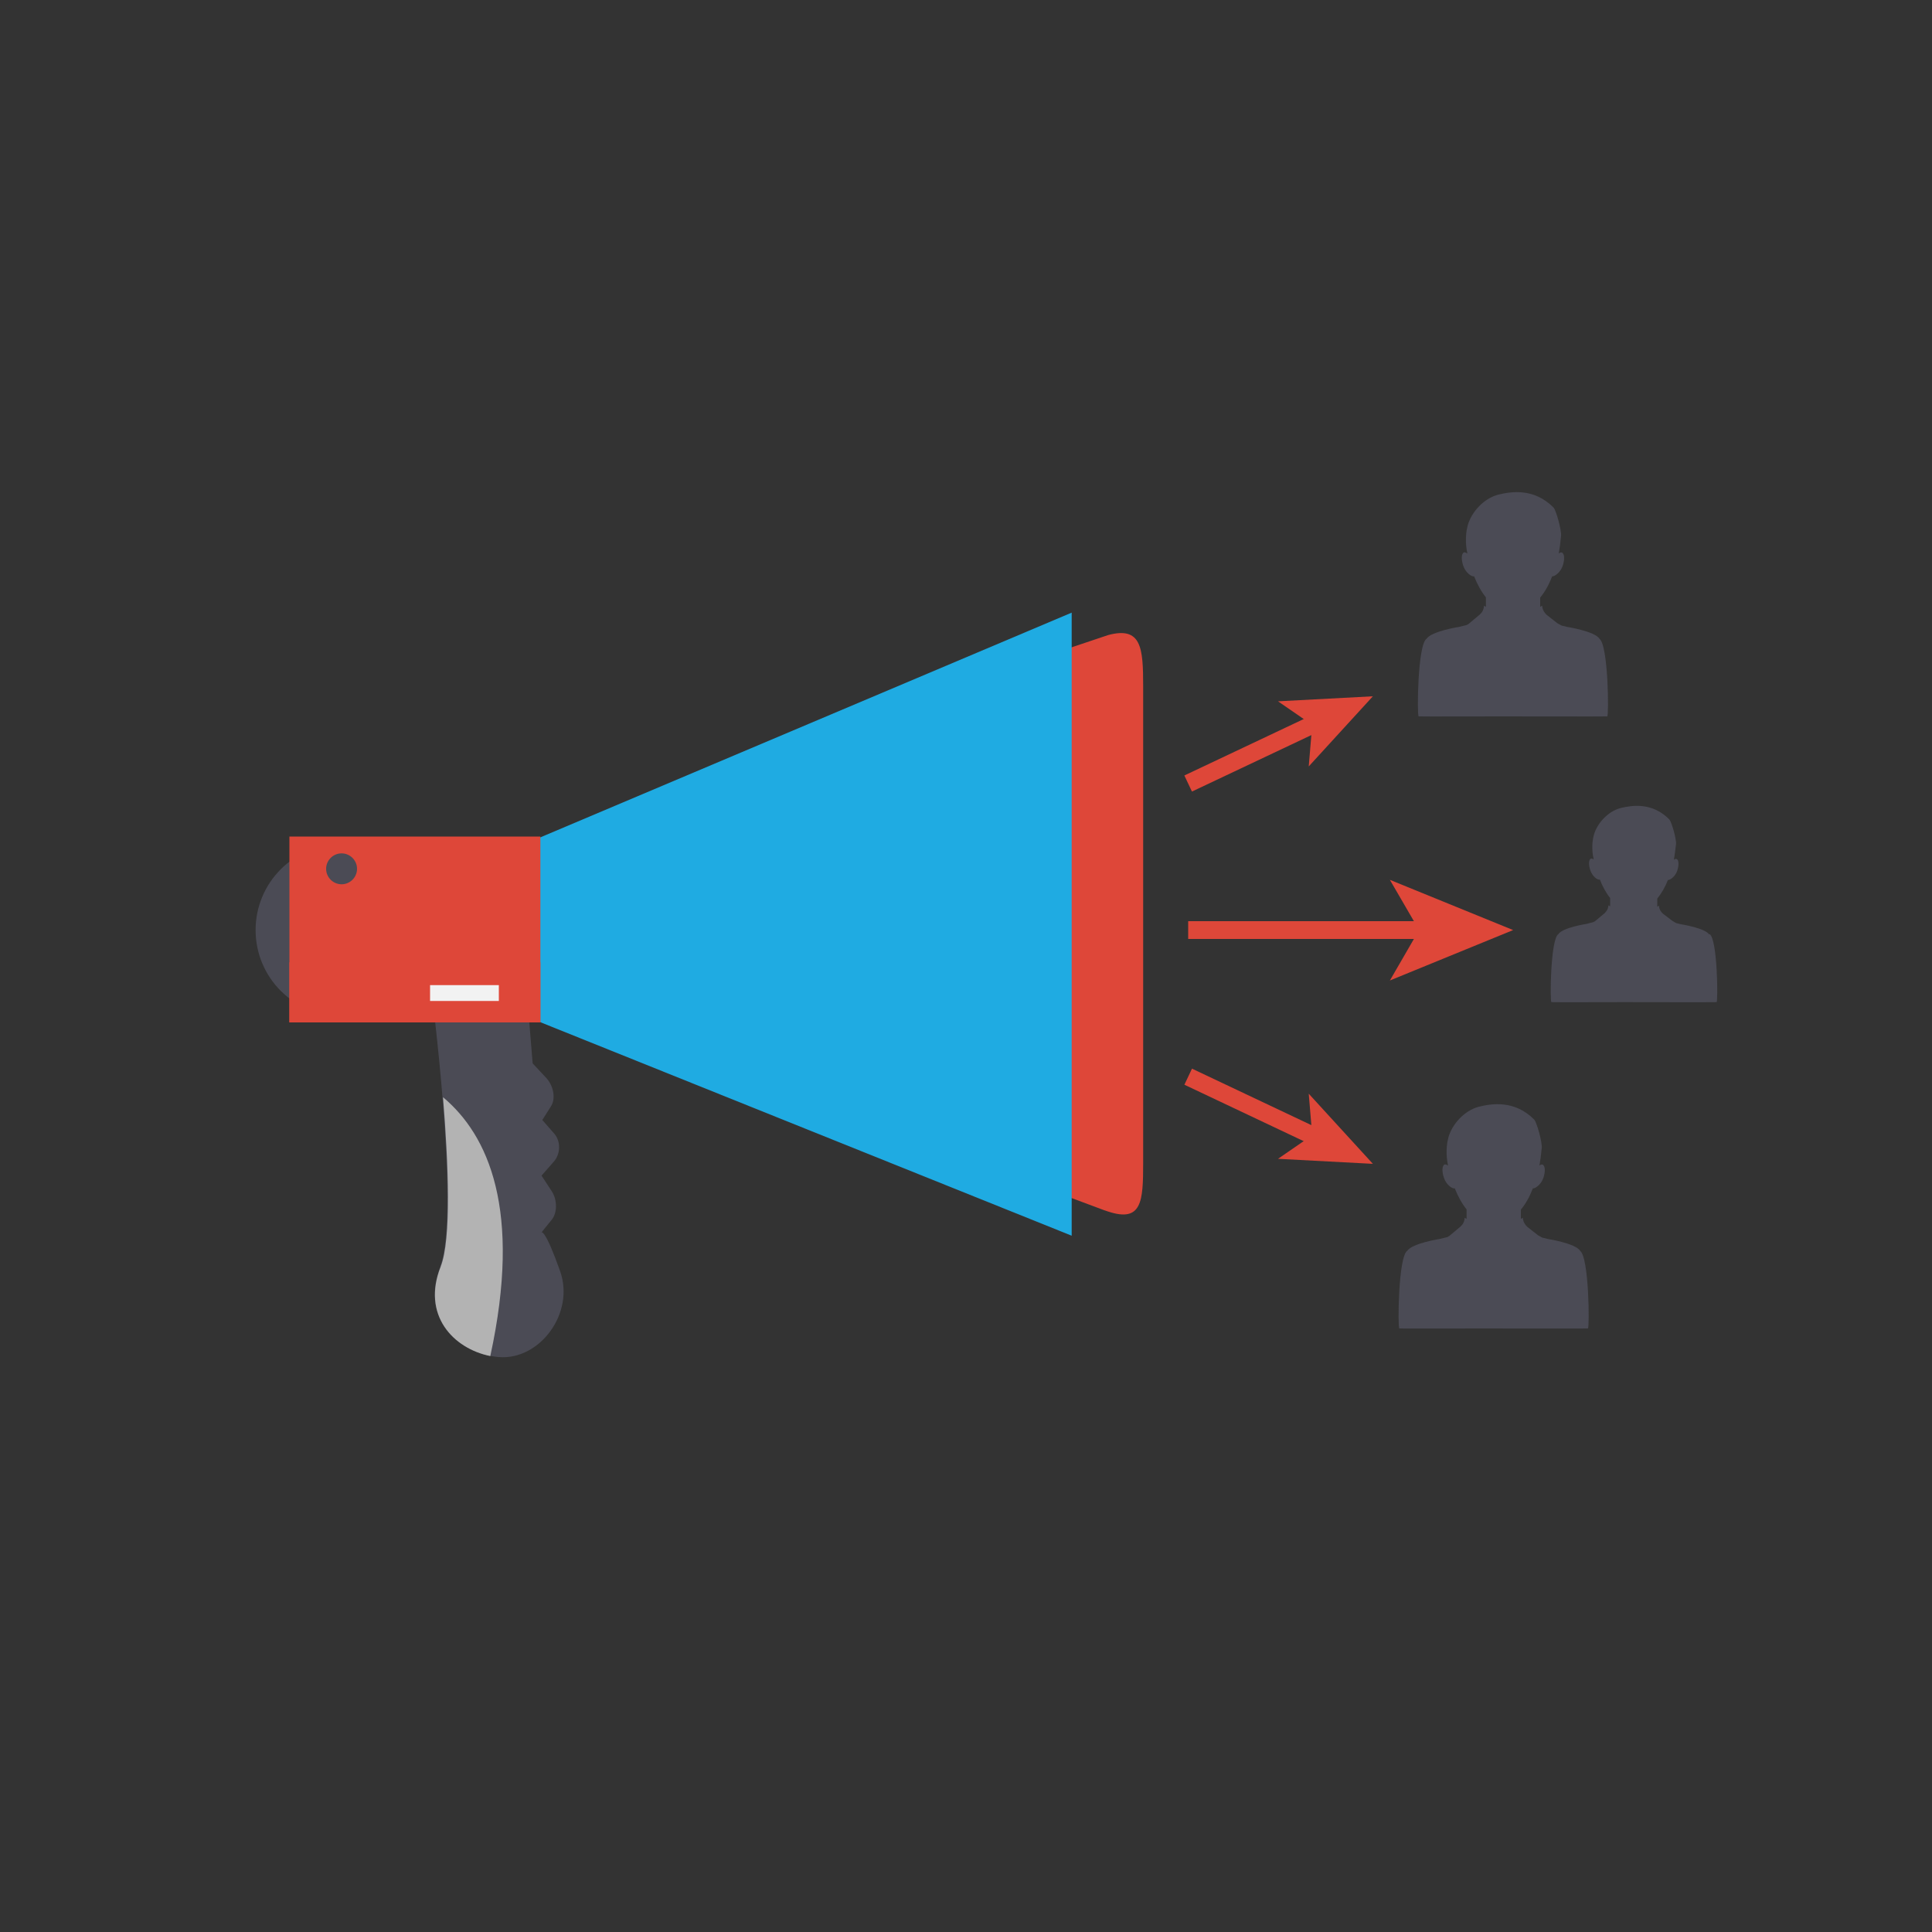 <svg xmlns="http://www.w3.org/2000/svg" viewBox="0 0 100 100"><rect x="0" y="0" width="100" height="100" fill="#333333" stroke="none"/><defs><style>.cls-1{isolation:isolate;}.cls-2{fill:#1fabe2;}.cls-3{fill:#de4739;}.cls-4{fill:#b3b3b3;}.cls-5{fill:#4b4b55;}.cls-6{mix-blend-mode:multiply;}.cls-7{fill:#f2f2f2;}</style></defs><g class="cls-1"><g id="Layer_1"><g><g><path class="cls-3" d="m51.77,34.75l4.16-1.4,1.43-.48h0c1.72-.46,1.81.66,1.81,2.64v24.69c0,1.99-.07,3.08-1.81,2.51h0s-.21-.07-.21-.07c0,0,0,0,0,0l-4.34-1.62-1.63-3.71.6-22.58Z"></path><path class="cls-5" d="m22.8,65.55c-1.06,2.68.89,4.5,3,4.69,2.11.19,3.97-2.25,3.19-4.45-.78-2.2-.96-2-.96-2,0,0,.23-.3.53-.66.29-.36.29-1.02,0-1.47l-.53-.81s.29-.33.64-.73c.35-.4.36-1.05.02-1.44l-.62-.71s.2-.32.45-.71c.25-.39.14-1.05-.25-1.47l-.7-.75-.31-3.79-4.95-.13s1.54,11.75.47,14.44Z"></path><path class="cls-5" d="m22.13,48.14c0,2.46-1.99,4.45-4.45,4.45s-4.45-1.99-4.45-4.45,1.99-4.45,4.45-4.45,4.45,1.99,4.45,4.45Z"></path><polygon class="cls-2" points="55.47 31.71 55.47 32.98 55.47 63.96 25.93 52.09 25.82 44.25 55.47 31.71"></polygon><rect class="cls-3" x="14.98" y="43.3" width="12.99" height="9.62"></rect><rect class="cls-3" x="14.98" y="49.81" width="12.99" height="3.11"></rect><rect class="cls-7" x="22.26" y="50.99" width="3.56" height=".82"></rect><path class="cls-5" d="m18.48,44.97c0,.44-.36.8-.8.8s-.8-.36-.8-.8.36-.8.8-.8.8.36.8.8Z"></path><g class="cls-6"><path class="cls-4" d="m25.38,70.18c1.64-7.55-.1-11.42-2.45-13.39.28,3.41.44,7.35-.12,8.77-.99,2.5.64,4.24,2.57,4.63Z"></path></g></g><path class="cls-5" d="m82.79,33.06c-.26-.39-1.67-.61-1.67-.61l-.29-.07-.22-.12-.56-.44c-.1-.1-.21-.23-.23-.47l-.1.06v-.48c.25-.3.46-.68.62-1.1.15.01.43-.22.54-.53.12-.34.1-.65-.04-.7-.05-.02-.1,0-.16.05.04-.21.08-.49.12-.91.03-.3-.26-1.34-.39-1.47-1.01-1.02-2.19-.83-2.85-.67-.79.2-1.41.94-1.59,1.59-.17.61-.07,1.23-.02,1.46-.06-.04-.12-.07-.17-.06-.14.05-.16.36-.04.7.11.33.41.57.56.54.16.41.37.79.61,1.09v.49l-.1-.06c-.01.24-.12.37-.23.47l-.56.47-.1.06-.41.1s-1.41.22-1.67.61c-.47.3-.5,4.01-.41,4.02.08.01,3.6,0,4.27,0,.86,0,5.41.01,5.49,0,.09-.01.06-3.72-.41-4.02Z"></path><path class="cls-5" d="m81.79,64.74c-.26-.39-1.67-.61-1.67-.61l-.29-.07-.22-.12-.56-.44c-.1-.1-.21-.23-.23-.47l-.1.06v-.48c.25-.3.46-.68.62-1.1.15.01.43-.22.54-.53.12-.34.1-.65-.04-.7-.05-.02-.1,0-.16.05.04-.21.08-.49.12-.91.03-.3-.26-1.34-.39-1.47-1.01-1.02-2.19-.83-2.85-.67-.79.2-1.41.94-1.59,1.59-.17.61-.07,1.23-.02,1.46-.06-.04-.12-.07-.17-.06-.14.05-.16.36-.04.7.11.33.41.57.56.54.16.41.37.79.61,1.09v.49l-.1-.06c-.01.24-.12.37-.23.47l-.56.47-.1.06-.41.1s-1.41.22-1.67.61c-.47.3-.5,4.01-.41,4.02.08.01,3.6,0,4.27,0,.86,0,5.41.01,5.49,0,.09-.01.06-3.72-.41-4.02Z"></path><path class="cls-5" d="m88.47,48.37c-.23-.34-1.46-.53-1.46-.53l-.25-.06-.19-.11-.5-.38c-.09-.09-.19-.2-.2-.41l-.09.05v-.42c.22-.27.41-.6.55-.96.13,0,.38-.19.48-.47.1-.3.09-.57-.03-.62-.04-.01-.09,0-.14.04.03-.19.07-.43.11-.8.03-.26-.23-1.17-.35-1.29-.88-.89-1.92-.73-2.5-.59-.69.17-1.24.82-1.4,1.39-.15.53-.06,1.07-.01,1.28-.05-.04-.1-.06-.14-.05-.12.04-.14.32-.03.62.1.29.36.5.49.47.14.36.32.69.53.95v.43l-.09-.05c-.01.21-.11.32-.2.41l-.49.41-.09.05-.35.09s-1.24.19-1.46.53c-.41.26-.44,3.51-.36,3.52.07.01,3.16,0,3.74,0,.75,0,4.74.01,4.81,0,.08-.01.05-3.26-.36-3.52Z"></path><g><rect class="cls-3" x="61.15" y="38.53" width="7.35" height=".92" transform="translate(-10.45 31.45) rotate(-25.31)"></rect><polygon class="cls-3" points="71.06 36.04 67.74 39.67 67.92 37.52 66.15 36.3 71.06 36.04"></polygon></g><g><rect class="cls-3" x="64.36" y="53.62" width=".92" height="7.35" transform="translate(-14.69 91.39) rotate(-64.68)"></rect><polygon class="cls-3" points="71.06 60.24 66.15 59.98 67.92 58.76 67.74 56.61 71.06 60.24"></polygon></g><g><rect class="cls-3" x="61.5" y="47.68" width="12.29" height=".92"></rect><polygon class="cls-3" points="78.32 48.14 71.94 50.75 73.45 48.14 71.94 45.54 78.32 48.14"></polygon></g></g></g></g></svg>